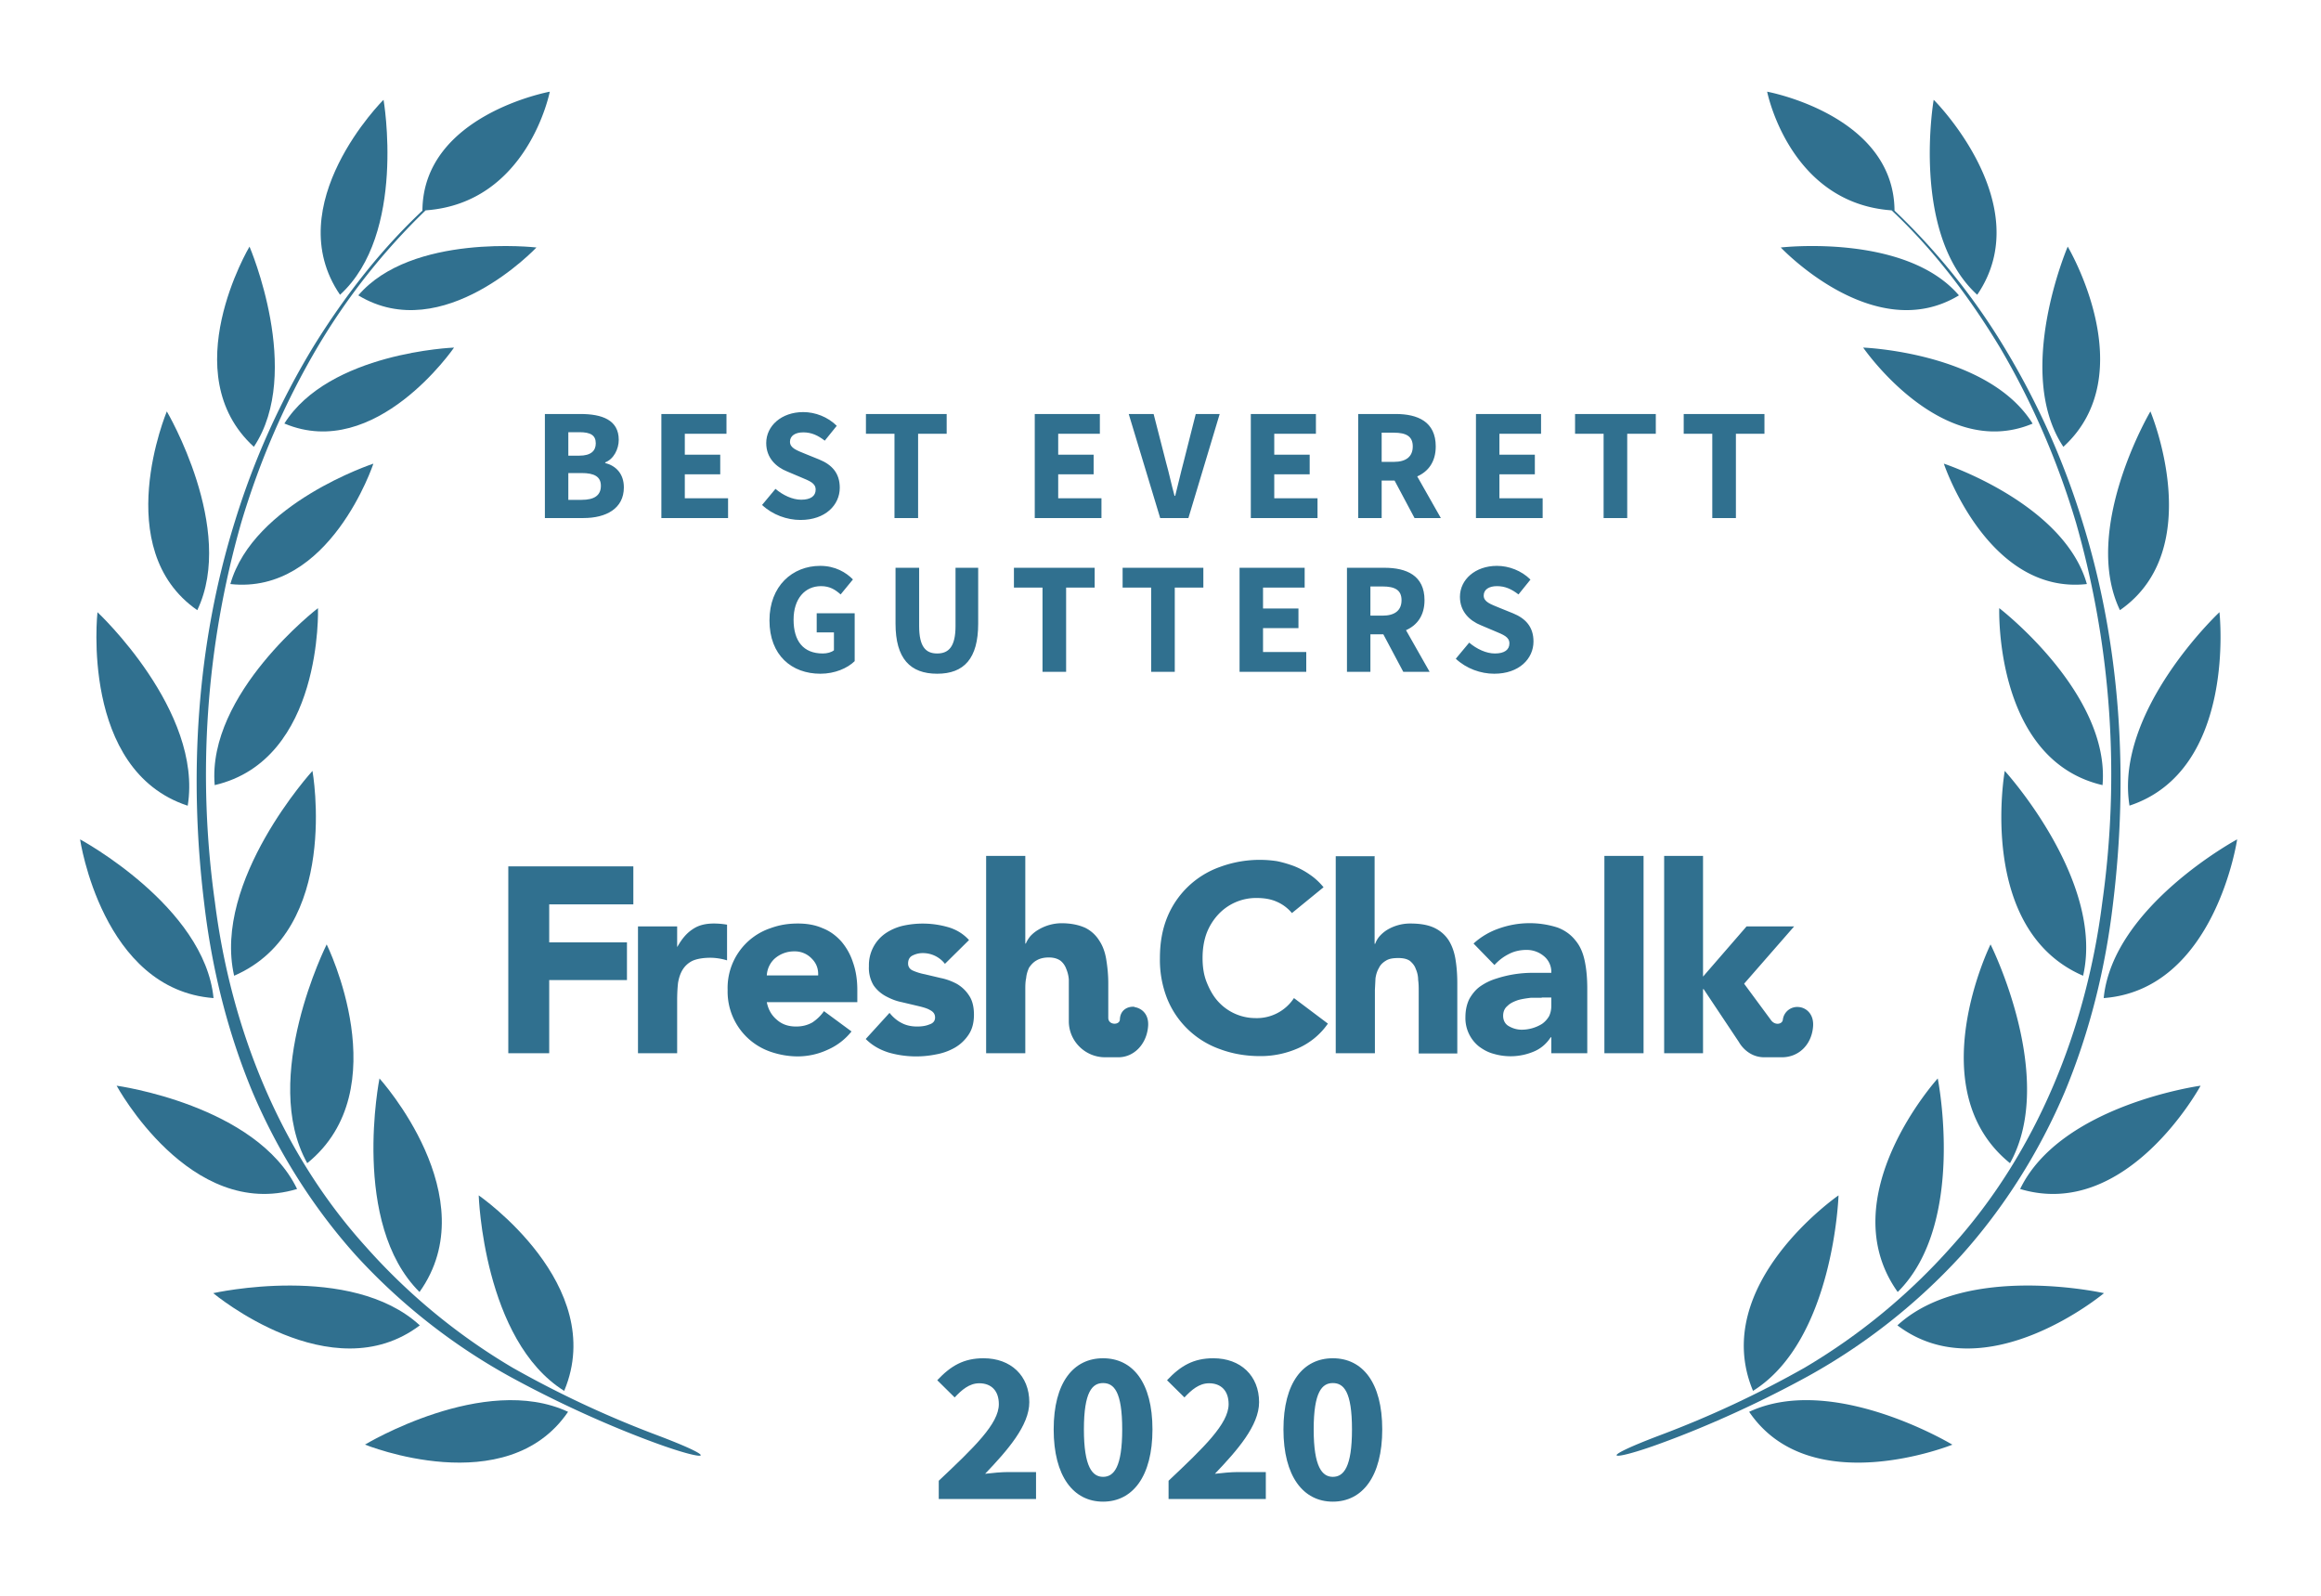 <svg xmlns="http://www.w3.org/2000/svg" width="800" height="550">
  <rect width="100%" height="100%" fill="none"/>
  <!-- <g fill="#30708f"> -->
  <g fill="#30708f">
    <path d="M572.1 494.7c-23 8.7-16.6 9 .5 2.7 17-6.2 35.2-14.6 51-23.3a208.3 208.3 0 0 0 52.4-41.4c14.9-16.6 27-35.9 35.7-56.4 8.6-20.7 14-42.6 16.6-64.8 5.4-44 2.7-89.4-10.6-131.9a267.8 267.8 0 0 0-27.3-60.6A227.5 227.5 0 0 0 653 72.6c-.2-33-43.9-41-43.9-41S616.7 70 652 72.5c14.7 13.8 26.9 30 37.3 47.2 11.2 19 20 39.4 26.3 60.6a315.9 315.9 0 0 1 9 130.8c-5.5 43.5-22.5 86-52 118.6a211.4 211.4 0 0 1-50.6 41.7 354.5 354.5 0 0 1-49.9 23.3z"/>
    <path d="M681.5 101.6c-23-21-15-67.2-15-67.2.1 0 36.2 36.2 15 67.2zM675.2 101.8c-29.2 17.7-61.4-16.5-61.4-16.5s43-5 61.4 16.5zM700.6 146c-31.4 13.2-58.4-26.2-58.4-26.2s43.1 1.6 58.4 26.2zM670 159.8s15.1 45.3 49.3 41.5c-7.9-27.9-49.3-41.5-49.3-41.5zM689.1 209.6s38.3 29.4 35.6 61c-37.4-8.7-35.6-61-35.6-61zM691 265.7s34.5 37.8 27 70.6c-36.8-15.9-27-70.6-27-70.6zM692.8 400.9c-31.4-25.4-6.7-75.4-6.7-75.4s23.1 46 6.7 75.4zM654.1 445.3c-23.3-32.7 13.8-73.6 13.8-73.6s10 50-13.8 73.6zM604.2 479.3C589 442.8 633.7 412 633.7 412s-1.6 50-29.5 67.4zM711.2 154c-17.1-25.7 1.5-69 1.5-69s26.1 43.8-1.5 69zM730.7 210.3c-13.4-28 10.5-68.5 10.5-68.5s19.9 47.4-10.5 68.5zM734 277.7C728.7 245 765 211 765 211s6.1 54.5-31.1 66.7zM725.1 344c3.1-31.6 46-54.7 46-54.7s-7.6 51.8-46 54.7zM758.5 374.2s-25.3 46.7-62.2 35.6c14-29 62.2-35.6 62.2-35.6zM725.2 445.7s-40.8 34.1-71.2 11.1c23.7-21.8 71.2-11.1 71.2-11.1zM673 497.9s-49 19.8-70.1-11.3c28.9-13.5 70 11.3 70 11.3zM226.6 494.7c23 8.7 16.7 9-.5 2.7-17-6.2-35.2-14.6-51-23.3a208.3 208.3 0 0 1-52.4-41.4c-14.9-16.6-27-35.9-35.7-56.4-8.6-20.7-14-42.6-16.6-64.8-5.4-44-2.7-89.4 10.6-131.9a267.8 267.8 0 0 1 27.3-60.6c10.5-16.9 22.8-32.8 37.3-46.4.2-33 43.9-41 43.9-41S182 70 146.7 72.5a224.4 224.4 0 0 0-37.3 47.2c-11.2 19-20 39.4-26.3 60.6a315.9 315.9 0 0 0-9 130.8c5.5 43.5 22.5 86 52 118.6a211.4 211.4 0 0 0 50.6 41.7 354.5 354.5 0 0 0 49.9 23.3z"/>
    <path d="M117.2 101.6c23-21 15-67.2 15-67.2-.1 0-36.2 36.2-15 67.2zM123.5 101.8c29.2 17.7 61.4-16.5 61.4-16.5s-43-5-61.4 16.5zM98.1 146c31.4 13.2 58.4-26.2 58.4-26.2S113.4 121.4 98 146zM128.7 159.8s-15 45.3-49.3 41.5c7.9-27.9 49.3-41.5 49.3-41.5zM109.6 209.6S71.3 239 74 270.6c37.4-8.7 35.6-61 35.6-61zM107.7 265.7s-34.5 37.8-27 70.6c36.8-15.9 27-70.6 27-70.6zM105.9 400.9c31.4-25.4 6.7-75.4 6.7-75.4s-23.1 46-6.7 75.4zM144.6 445.3c23.3-32.7-13.8-73.6-13.8-73.6s-10 50 13.8 73.6zM194.5 479.3C209.7 442.8 165 412 165 412s1.6 50 29.5 67.4zM87.5 154c17.1-25.7-1.5-69-1.5-69s-26.1 43.8 1.5 69zM68 210.3c13.4-28-10.5-68.5-10.5-68.5S37.6 189.2 68 210.3zM64.7 277.7C70 245 33.6 211 33.6 211s-6.1 54.5 31.1 66.7zM73.6 344c-3.1-31.6-46-54.7-46-54.7s7.6 51.8 46 54.7zM40.2 374.2s25.3 46.7 62.2 35.6c-14-29-62.2-35.6-62.2-35.6zM73.5 445.7s40.8 34.1 71.2 11.1C121 435 73.5 445.7 73.5 445.7zM125.8 497.9s48.8 19.8 70-11.3c-28.9-13.5-70 11.3-70 11.3z"/>
    <path d="M175.2 363h14.1v-25.2h26.8v-13h-26.8v-13.1h29v-13.1h-43.1zM445.3 314.7a14 14 0 0 0-5.2-3.9c-2-.9-4.3-1.3-7-1.3a17.8 17.8 0 0 0-13.3 5.8 20 20 0 0 0-4 6.6c-.9 2.6-1.3 5.3-1.3 8.3 0 3 .4 5.8 1.4 8.3 1 2.5 2.2 4.7 3.8 6.5a17.4 17.4 0 0 0 13 5.9A15.3 15.3 0 0 0 446 344l11.7 8.8a24.6 24.6 0 0 1-10.3 8.5 32 32 0 0 1-13 2.7c-5 0-9.6-.8-13.9-2.4a30.6 30.6 0 0 1-18.2-17.4 36.4 36.4 0 0 1-2.5-14c0-5.2.8-9.8 2.5-14a30.7 30.7 0 0 1 18.2-17.4 39.6 39.6 0 0 1 19.6-2c2 .4 4 1 5.9 1.7a26 26 0 0 1 5.4 2.9c1.8 1.2 3.4 2.7 4.8 4.4zM219.9 319.3h13.5v7h.1c1.5-2.7 3.2-4.7 5.2-6 2-1.4 4.4-2 7.4-2a26.8 26.8 0 0 1 4.5.4V331a20.4 20.4 0 0 0-5.7-.9c-2.6 0-4.7.4-6.1 1a8.2 8.2 0 0 0-3.5 3.1c-.8 1.3-1.3 2.8-1.6 4.6-.2 1.8-.3 3.8-.3 6V363h-13.5v-43.7zM293.5 355.5a21.5 21.5 0 0 1-8.2 6.3 24.6 24.6 0 0 1-10.3 2.3c-3.3 0-6.5-.6-9.4-1.6a21.9 21.9 0 0 1-14.8-21.3 21.7 21.7 0 0 1 14.8-21.3c3-1.1 6-1.6 9.4-1.6 3.2 0 6 .5 8.5 1.6 2.6 1 4.7 2.6 6.5 4.6a21 21 0 0 1 4 7.2c1 2.8 1.5 6 1.5 9.5v4.2h-31.2c.5 2.6 1.7 4.6 3.5 6.1 1.8 1.6 4 2.3 6.6 2.3 2.2 0 4-.5 5.6-1.4 1.5-1 2.9-2.3 4-3.9zM282 336.2c.1-2.3-.6-4.2-2.2-5.8a8 8 0 0 0-6-2.5 10.1 10.1 0 0 0-6.9 2.6 8.5 8.5 0 0 0-2.6 5.7zM325.7 332.2a9.6 9.6 0 0 0-7.8-3.7c-1.1 0-2.3.3-3.3.8-1.1.5-1.6 1.5-1.6 2.8 0 1 .5 1.9 1.6 2.4s2.6 1 4.2 1.3l5.5 1.3c2 .4 3.8 1.1 5.5 2 1.7 1 3.1 2.3 4.2 4 1.1 1.6 1.7 3.8 1.7 6.6s-.6 5.1-1.9 7a14.1 14.1 0 0 1-4.7 4.4 20 20 0 0 1-6.4 2.3 34.3 34.3 0 0 1-16.3-.6c-3.2-1-5.8-2.5-8-4.7l8.2-9c1.2 1.5 2.6 2.7 4.2 3.5 1.5.8 3.3 1.2 5.3 1.2 1.6 0 3-.2 4.2-.7 1.3-.4 2-1.2 2-2.4s-.6-2-1.8-2.6c-1-.6-2.5-1-4.2-1.4l-5.5-1.3c-2-.4-3.7-1.1-5.4-2-1.7-.9-3.2-2.2-4.3-3.8a11.6 11.6 0 0 1-1.6-6.6 13.3 13.3 0 0 1 5.7-11.3 18 18 0 0 1 5.9-2.6 31.6 31.6 0 0 1 15.5.4c2.9.8 5.4 2.3 7.4 4.5zM534.7 357.5h-.2c-1.5 2.3-3.5 4-6 5a20.6 20.6 0 0 1-13.7.7c-1.9-.5-3.5-1.4-5-2.5a12.5 12.5 0 0 1-4.7-10.1c0-2.5.5-4.6 1.4-6.4 1-1.7 2.2-3.2 3.8-4.3 1.6-1.1 3.4-2 5.4-2.6a40.1 40.1 0 0 1 13-2h6a7 7 0 0 0-2.6-5.8 9.2 9.2 0 0 0-6-2.1c-2.2 0-4.3.5-6 1.4-2 1-3.5 2.2-5 3.8l-7.2-7.4a25 25 0 0 1 8.8-5.2 31.5 31.5 0 0 1 20.2-.3c2.6 1 4.6 2.5 6.1 4.4 1.6 1.9 2.6 4.2 3.2 7 .6 2.8.9 6 .9 9.7V363h-12.4zm-3.3-13.6h-3.8c-1.6.2-3 .4-4.4.8-1.4.5-2.6 1-3.6 2-1 .8-1.5 2-1.5 3.4 0 1.6.7 2.9 2 3.6 1.4.8 2.9 1.2 4.4 1.2a13.4 13.4 0 0 0 7-2c1-.7 1.8-1.6 2.4-2.6.5-1 .8-2.2.8-3.6v-2.9h-3.3zM553 363v-68h13.5v68zM473.8 295v30.3h.2a8 8 0 0 1 1.5-2.6 12 12 0 0 1 2.6-2.2 15.4 15.4 0 0 1 8-2.2c3.5 0 6.2.5 8.3 1.5 2.1 1 3.8 2.5 5 4.4 1.1 1.8 1.9 4 2.3 6.6.4 2.5.6 5.2.6 8.1v24.2H489v-21.5c0-1.2 0-2.5-.2-3.9 0-1.3-.3-2.6-.8-3.7-.4-1.2-1.1-2-2-2.8-1-.7-2.3-1-4-1-1.8 0-3.2.2-4.3.9-1 .6-1.9 1.4-2.4 2.5-.6 1-1 2.2-1.2 3.6l-.2 4V363h-13.5v-67.9h13.5zM587 340.9h.2l12.2 18.3s2.7 5.2 8.7 5.2h6.1c5.7 0 10.1-4.2 10.7-10.3.5-4.7-2.5-6.8-4.8-7a5 5 0 0 0-5.6 4.4c-.2 1.5-2.6 2-4 .2l-9.3-12.6v-.1l17.2-19.7H602l-15 17.3V295h-13.4v68H587v-22.1zM391 347c-2.2-.2-4.9 1-5 4.4-.1 2-4 2-4-.6v-11.9c0-3-.3-5.7-.7-8.2-.4-2.5-1.2-4.7-2.4-6.5a11.9 11.9 0 0 0-4.8-4.4c-2.2-1-4.9-1.6-8.3-1.6a15.8 15.8 0 0 0-8 2.3 12 12 0 0 0-2.7 2.2c-.7.9-1.2 1.7-1.5 2.5h-.2V295h-13.5v68h13.5v-21.8c0-1.4 0-2.8.3-4.1.1-1.3.5-2.5 1-3.6.7-1 1.5-1.9 2.6-2.5 1-.6 2.4-1 4.2-1 1.7 0 3 .4 4 1.1.9.7 1.6 1.7 2 2.8.5 1.2.8 2.4.9 3.7V352c0 6.8 5.6 12.4 12.5 12.4h4.6c5.2 0 9.6-4.3 10.2-10.4.5-4.7-2.5-6.6-4.7-6.9z"/>
    <path d="M187.81 178.55L201.12 178.55C208.88 178.55 215.03 175.31 215.03 167.99C215.03 163.21 212.23 160.51 208.60 159.58L208.60 159.36C211.51 158.26 213.27 154.79 213.27 151.60C213.27 144.73 207.50 142.69 200.07 142.69L187.81 142.69ZM195.89 157.05L195.89 148.96L199.75 148.96C203.54 148.96 205.35 150.01 205.35 152.81C205.35 155.40 203.65 157.05 199.69 157.05ZM195.89 172.28L195.89 163.04L200.46 163.04C204.91 163.04 207.11 164.31 207.11 167.44C207.11 170.74 204.86 172.28 200.46 172.28ZM227.96 178.55L250.95 178.55L250.95 171.73L236.04 171.73L236.04 163.48L248.25 163.48L248.25 156.72L236.04 156.72L236.04 149.51L250.40 149.51L250.40 142.69L227.96 142.69ZM275.92 179.21C284.50 179.21 289.45 174.04 289.45 168.10C289.45 163.04 286.70 160.13 282.36 158.37L277.74 156.50C274.66 155.23 272.29 154.46 272.29 152.26C272.29 150.23 274.05 149.02 276.86 149.02C279.72 149.02 281.92 150.06 284.28 151.88L288.41 146.76C285.32 143.68 280.98 142.03 276.86 142.03C269.38 142.03 264.10 146.76 264.10 152.70C264.10 157.93 267.62 161.01 271.30 162.49L275.98 164.47C279.11 165.79 281.14 166.51 281.14 168.76C281.14 170.91 279.50 172.23 276.14 172.23C273.17 172.23 269.87 170.69 267.29 168.49L262.67 174.04C266.30 177.45 271.25 179.21 275.92 179.21ZM308.31 178.55L316.45 178.55L316.45 149.51L326.30 149.51L326.30 142.69L298.47 142.69L298.47 149.51L308.31 149.51ZM356.66 178.55L379.65 178.55L379.65 171.73L364.74 171.73L364.74 163.48L376.95 163.48L376.95 156.72L364.74 156.72L364.74 149.51L379.10 149.51L379.10 142.69L356.66 142.69ZM399.89 178.55L409.62 178.55L420.40 142.69L412.15 142.69L407.92 159.41C406.87 163.32 406.10 166.95 405.06 170.91L404.84 170.91C403.74 166.95 403.02 163.32 401.92 159.41L397.63 142.69L389.05 142.69ZM431.13 178.55L454.12 178.55L454.12 171.73L439.21 171.73L439.21 163.48L451.42 163.48L451.42 156.72L439.21 156.72L439.21 149.51L453.57 149.51L453.57 142.69L431.13 142.69ZM468.14 178.55L476.23 178.55L476.23 165.63L480.68 165.63L487.56 178.55L496.63 178.55L488.49 164.20C492.34 162.49 494.87 159.14 494.87 153.86C494.87 145.33 488.66 142.69 481.07 142.69L468.14 142.69ZM476.23 159.19L476.23 149.13L480.41 149.13C484.64 149.13 486.95 150.34 486.95 153.86C486.95 157.38 484.64 159.19 480.41 159.19ZM508.73 178.55L531.72 178.55L531.72 171.73L516.82 171.73L516.82 163.48L529.03 163.48L529.03 156.72L516.82 156.72L516.82 149.51L531.17 149.51L531.17 142.69L508.73 142.69ZM552.73 178.55L560.87 178.55L560.87 149.51L570.72 149.51L570.72 142.69L542.89 142.69L542.89 149.51L552.73 149.51ZM590.19 178.55L598.33 178.55L598.33 149.51L608.17 149.51L608.17 142.69L580.34 142.69L580.34 149.51L590.19 149.51Z"/>
<path d="M282.77 232.21C287.77 232.21 292.12 230.29 294.59 227.87L294.59 211.37L281.50 211.37L281.50 217.97L287.44 217.97L287.44 224.13C286.56 224.84 285.08 225.23 283.59 225.23C276.88 225.23 273.53 220.94 273.53 213.57C273.53 206.36 277.43 202.02 282.99 202.02C286.07 202.02 287.94 203.28 289.75 204.88L293.99 199.71C291.62 197.29 287.88 195.03 282.71 195.03C273.14 195.03 265.22 201.96 265.22 213.84C265.22 225.89 272.92 232.21 282.77 232.21ZM323.03 232.21C332.27 232.21 337.16 226.99 337.16 214.94L337.16 195.69L329.35 195.69L329.35 215.77C329.35 222.81 327.04 225.23 323.03 225.23C319.01 225.23 316.81 222.81 316.81 215.77L316.81 195.69L308.67 195.69L308.67 214.94C308.67 226.99 313.73 232.21 323.03 232.21ZM359.33 231.55L367.47 231.55L367.47 202.51L377.31 202.51L377.31 195.69L349.48 195.69L349.48 202.51L359.33 202.51ZM396.78 231.55L404.92 231.55L404.92 202.51L414.77 202.51L414.77 195.69L386.94 195.69L386.94 202.51L396.78 202.51ZM427.25 231.55L450.24 231.55L450.24 224.73L435.34 224.73L435.34 216.48L447.55 216.48L447.55 209.72L435.34 209.72L435.34 202.51L449.69 202.51L449.69 195.69L427.25 195.69ZM464.27 231.55L472.35 231.55L472.35 218.63L476.81 218.63L483.68 231.55L492.76 231.55L484.62 217.20C488.47 215.49 491.00 212.14 491.00 206.86C491.00 198.33 484.78 195.69 477.19 195.69L464.27 195.69ZM472.35 212.19L472.35 202.13L476.53 202.13C480.77 202.13 483.08 203.34 483.08 206.86C483.08 210.38 480.77 212.19 476.53 212.19ZM515.03 232.21C523.61 232.21 528.56 227.04 528.56 221.10C528.56 216.04 525.81 213.13 521.47 211.37L516.85 209.50C513.77 208.23 511.40 207.46 511.40 205.26C511.40 203.23 513.16 202.02 515.97 202.02C518.83 202.02 521.03 203.06 523.39 204.88L527.52 199.76C524.44 196.68 520.09 195.03 515.97 195.03C508.49 195.03 503.21 199.76 503.21 205.70C503.21 210.93 506.73 214.01 510.41 215.49L515.09 217.47C518.22 218.79 520.26 219.51 520.26 221.76C520.26 223.91 518.61 225.23 515.25 225.23C512.28 225.23 508.98 223.69 506.40 221.49L501.78 227.04C505.41 230.45 510.36 232.21 515.03 232.21Z"/>
<path d="M323.57 516.66L357.10 516.66L357.10 507.36L347.50 507.36C345.25 507.36 341.95 507.66 339.55 507.96C347.28 499.86 354.78 491.31 354.78 483.29C354.78 474.14 348.40 468.14 339.03 468.14C332.20 468.14 327.78 470.69 323.05 475.71L329.05 481.64C331.45 479.09 334.07 476.76 337.53 476.76C341.65 476.76 344.28 479.31 344.28 483.96C344.28 490.71 335.73 498.89 323.57 510.36ZM380.20 517.56C390.40 517.56 397.23 508.86 397.23 492.66C397.23 476.46 390.40 468.14 380.20 468.14C370.00 468.14 363.18 476.46 363.18 492.66C363.18 508.86 370.00 517.56 380.20 517.56ZM380.20 509.01C376.53 509.01 373.60 505.64 373.60 492.66C373.60 479.61 376.53 476.69 380.20 476.69C383.95 476.69 386.80 479.61 386.80 492.66C386.80 505.64 383.95 509.01 380.20 509.01ZM402.78 516.66L436.30 516.66L436.30 507.36L426.70 507.36C424.45 507.36 421.15 507.66 418.75 507.96C426.48 499.86 433.98 491.31 433.98 483.29C433.98 474.14 427.60 468.14 418.23 468.14C411.40 468.14 406.98 470.69 402.25 475.71L408.25 481.64C410.65 479.09 413.28 476.76 416.73 476.76C420.85 476.76 423.48 479.31 423.48 483.96C423.48 490.71 414.93 498.89 402.78 510.36ZM459.40 517.56C469.60 517.56 476.43 508.86 476.43 492.66C476.43 476.46 469.60 468.14 459.40 468.14C449.20 468.14 442.38 476.46 442.38 492.66C442.38 508.86 449.20 517.56 459.40 517.56ZM459.40 509.01C455.73 509.01 452.80 505.64 452.80 492.66C452.80 479.61 455.73 476.69 459.40 476.69C463.15 476.69 466.00 479.61 466.00 492.66C466.00 505.64 463.15 509.01 459.40 509.01Z"/>
  </g>
</svg>
